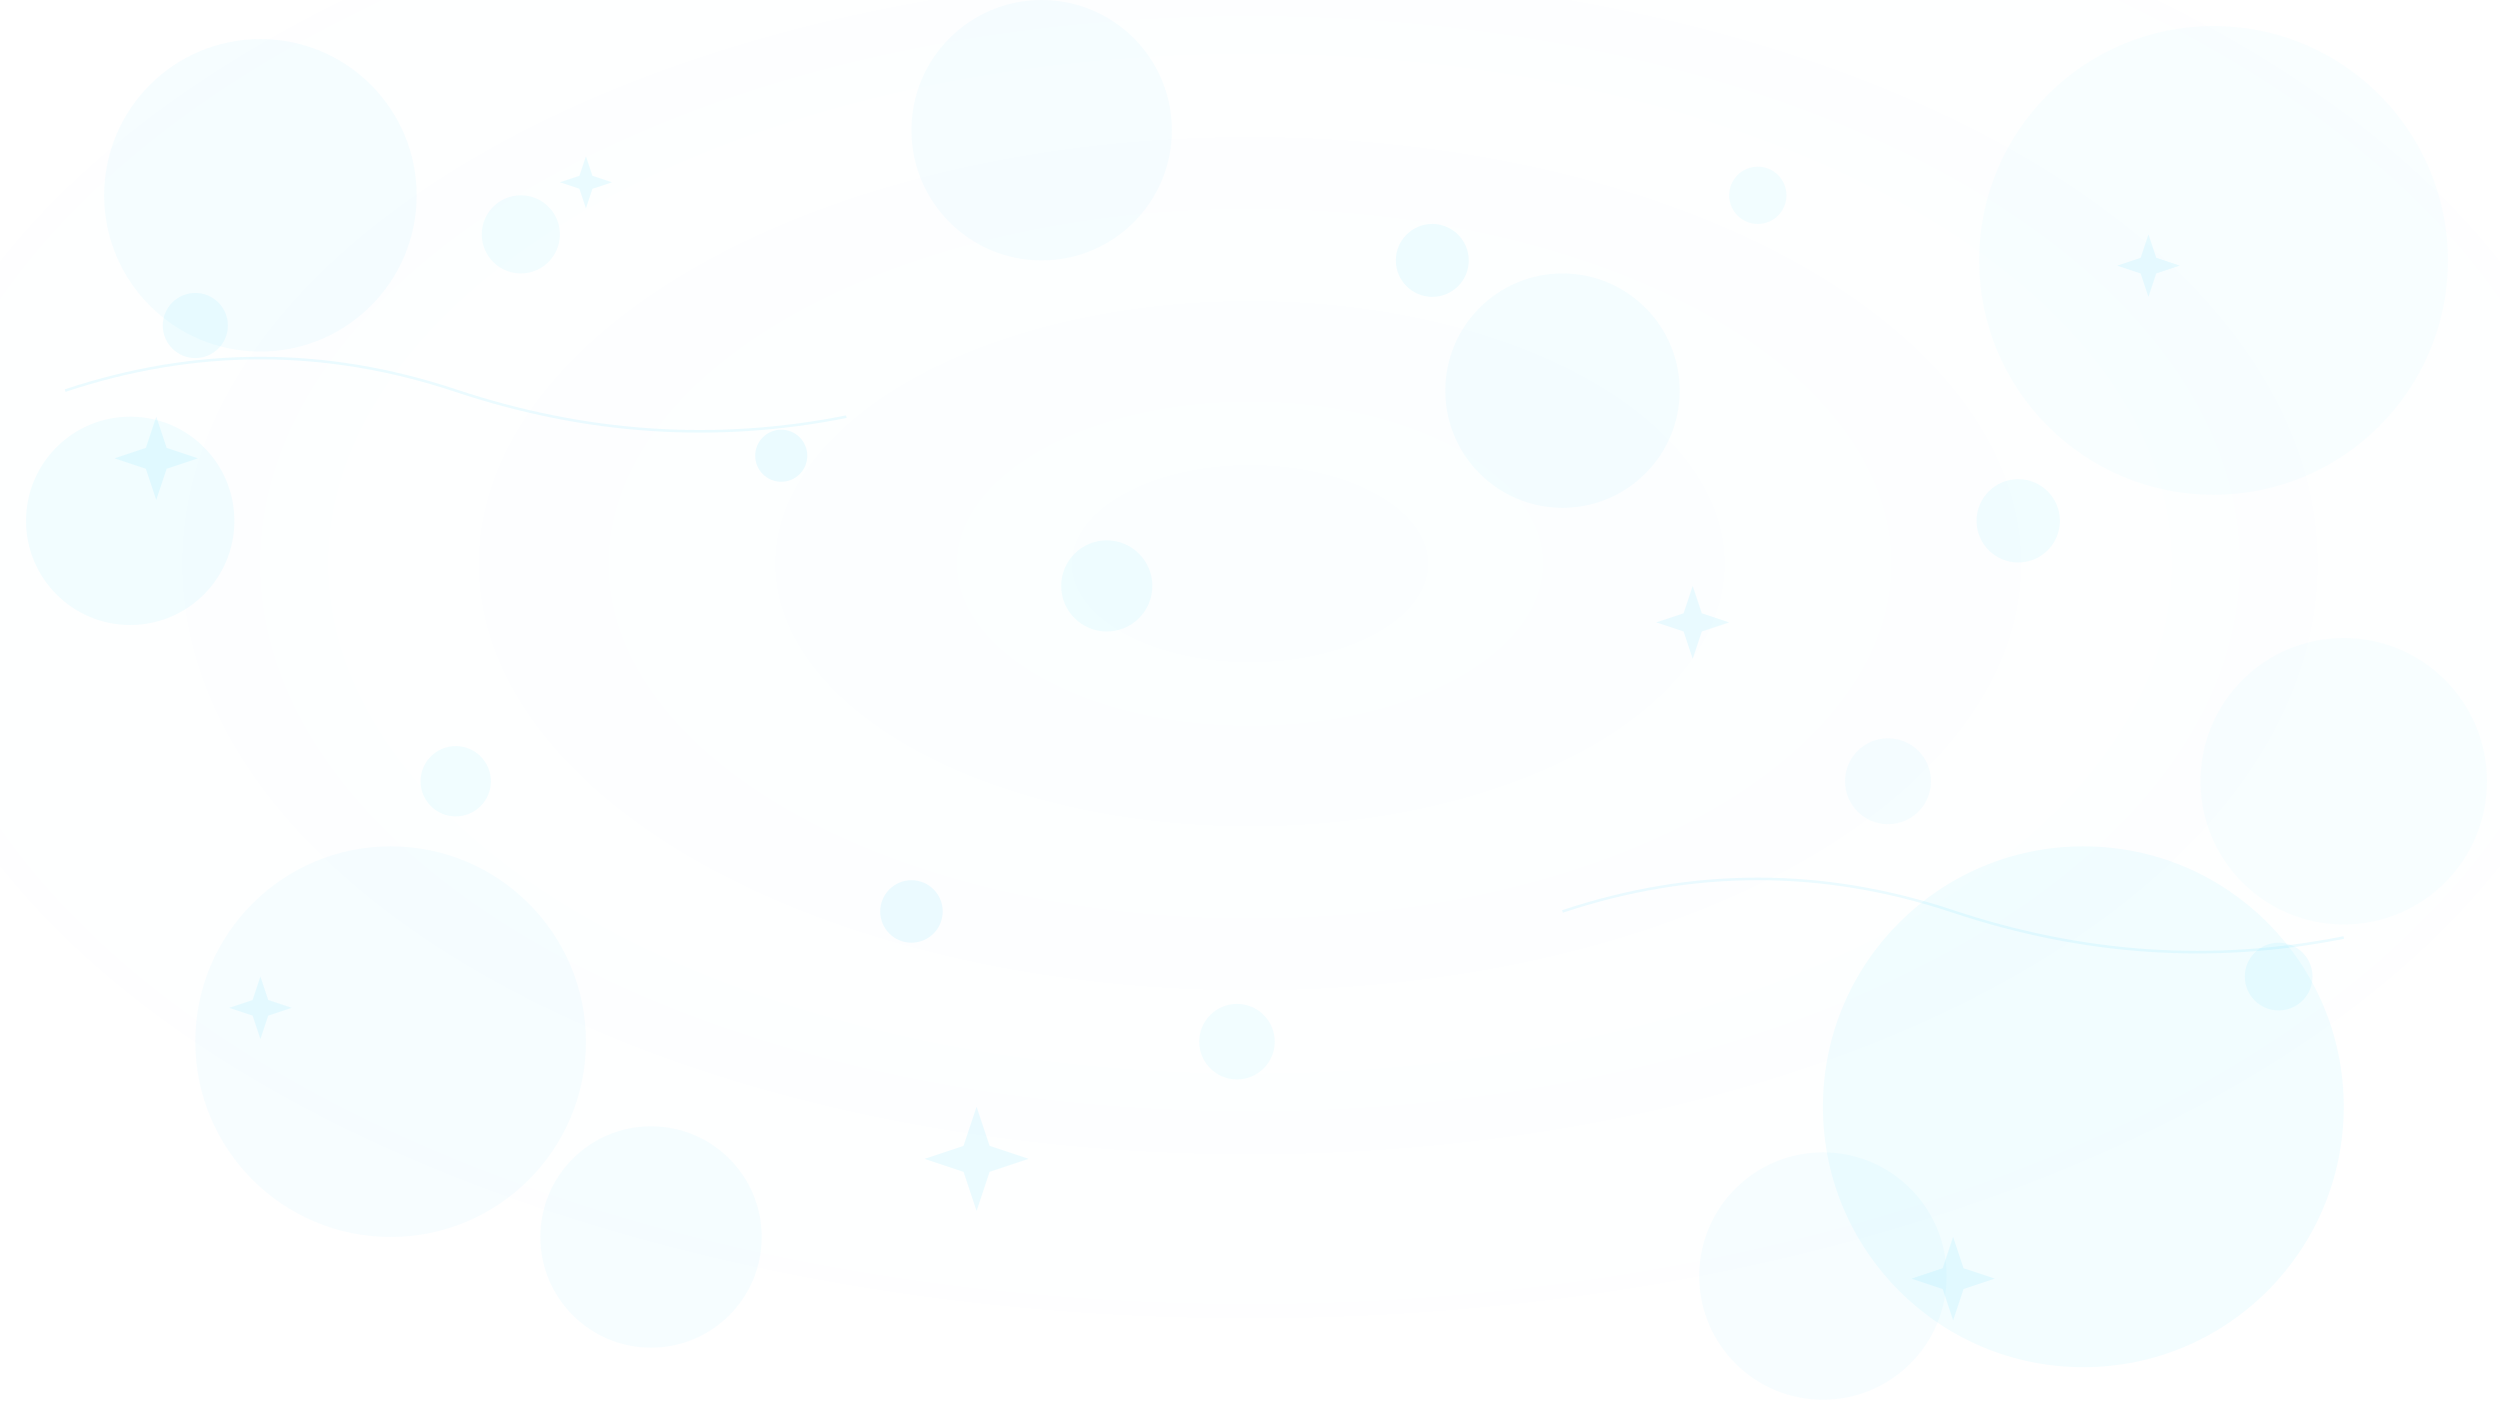 <svg width="1920" height="1080" viewBox="0 0 1920 1080" fill="none" xmlns="http://www.w3.org/2000/svg">
  <!-- Abstract cleaning-themed background -->
  
  <!-- Large background bubbles -->
  <circle cx="200" cy="150" r="120" fill="#40d9ff" opacity="0.05"/>
  <circle cx="1700" cy="200" r="180" fill="#40d9ff" opacity="0.03"/>
  <circle cx="300" cy="800" r="150" fill="#40d9ff" opacity="0.04"/>
  <circle cx="1600" cy="850" r="200" fill="#40d9ff" opacity="0.06"/>
  
  <!-- Medium bubbles -->
  <circle cx="100" cy="400" r="80" fill="#40d9ff" opacity="0.06"/>
  <circle cx="800" cy="100" r="100" fill="#40d9ff" opacity="0.04"/>
  <circle cx="1200" cy="300" r="90" fill="#40d9ff" opacity="0.05"/>
  <circle cx="1800" cy="600" r="110" fill="#40d9ff" opacity="0.03"/>
  <circle cx="500" cy="950" r="85" fill="#40d9ff" opacity="0.05"/>
  <circle cx="1400" cy="980" r="95" fill="#40d9ff" opacity="0.04"/>
  
  <!-- Small floating bubbles -->
  <circle cx="150" cy="250" r="25" fill="#40d9ff" opacity="0.08"/>
  <circle cx="400" cy="180" r="30" fill="#40d9ff" opacity="0.06"/>
  <circle cx="600" cy="350" r="20" fill="#40d9ff" opacity="0.09"/>
  <circle cx="850" cy="450" r="35" fill="#40d9ff" opacity="0.07"/>
  <circle cx="1100" cy="200" r="28" fill="#40d9ff" opacity="0.08"/>
  <circle cx="1350" cy="150" r="22" fill="#40d9ff" opacity="0.06"/>
  <circle cx="1550" cy="400" r="32" fill="#40d9ff" opacity="0.07"/>
  <circle cx="1750" cy="750" r="26" fill="#40d9ff" opacity="0.08"/>
  <circle cx="950" cy="800" r="29" fill="#40d9ff" opacity="0.06"/>
  <circle cx="700" cy="700" r="24" fill="#40d9ff" opacity="0.09"/>
  <circle cx="350" cy="600" r="27" fill="#40d9ff" opacity="0.07"/>
  <circle cx="1450" cy="600" r="33" fill="#40d9ff" opacity="0.05"/>
  
  <!-- Abstract geometric shapes -->
  <path d="M50 300 Q200 250 350 300 T650 320" stroke="#40d9ff" stroke-width="2" opacity="0.1" fill="none"/>
  <path d="M1200 700 Q1350 650 1500 700 T1800 720" stroke="#40d9ff" stroke-width="2" opacity="0.1" fill="none"/>
  
  <!-- Cleaning sparkles -->
  <g opacity="0.1">
    <path d="M120 320l8 24 24 8-24 8-8 24-8-24-24-8 24-8z" fill="#40d9ff"/>
    <path d="M1650 180l6 18 18 6-18 6-6 18-6-18-18-6 18-6z" fill="#40d9ff"/>
    <path d="M750 850l10 30 30 10-30 10-10 30-10-30-30-10 30-10z" fill="#40d9ff"/>
    <path d="M450 120l5 15 15 5-15 5-5 15-5-15-15-5 15-5z" fill="#40d9ff"/>
    <path d="M1300 450l7 21 21 7-21 7-7 21-7-21-21-7 21-7z" fill="#40d9ff"/>
    <path d="M200 750l6 18 18 6-18 6-6 18-6-18-18-6 18-6z" fill="#40d9ff"/>
    <path d="M1500 950l8 24 24 8-24 8-8 24-8-24-24-8 24-8z" fill="#40d9ff"/>
  </g>
  
  <!-- Gradient overlay -->
  <defs>
    <radialGradient id="centerGlow" cx="50%" cy="40%" r="60%">
      <stop offset="0%" style="stop-color:#40d9ff;stop-opacity:0.02"/>
      <stop offset="100%" style="stop-color:#40d9ff;stop-opacity:0"/>
    </radialGradient>
  </defs>
  <rect width="1920" height="1080" fill="url(#centerGlow)"/>
</svg>
